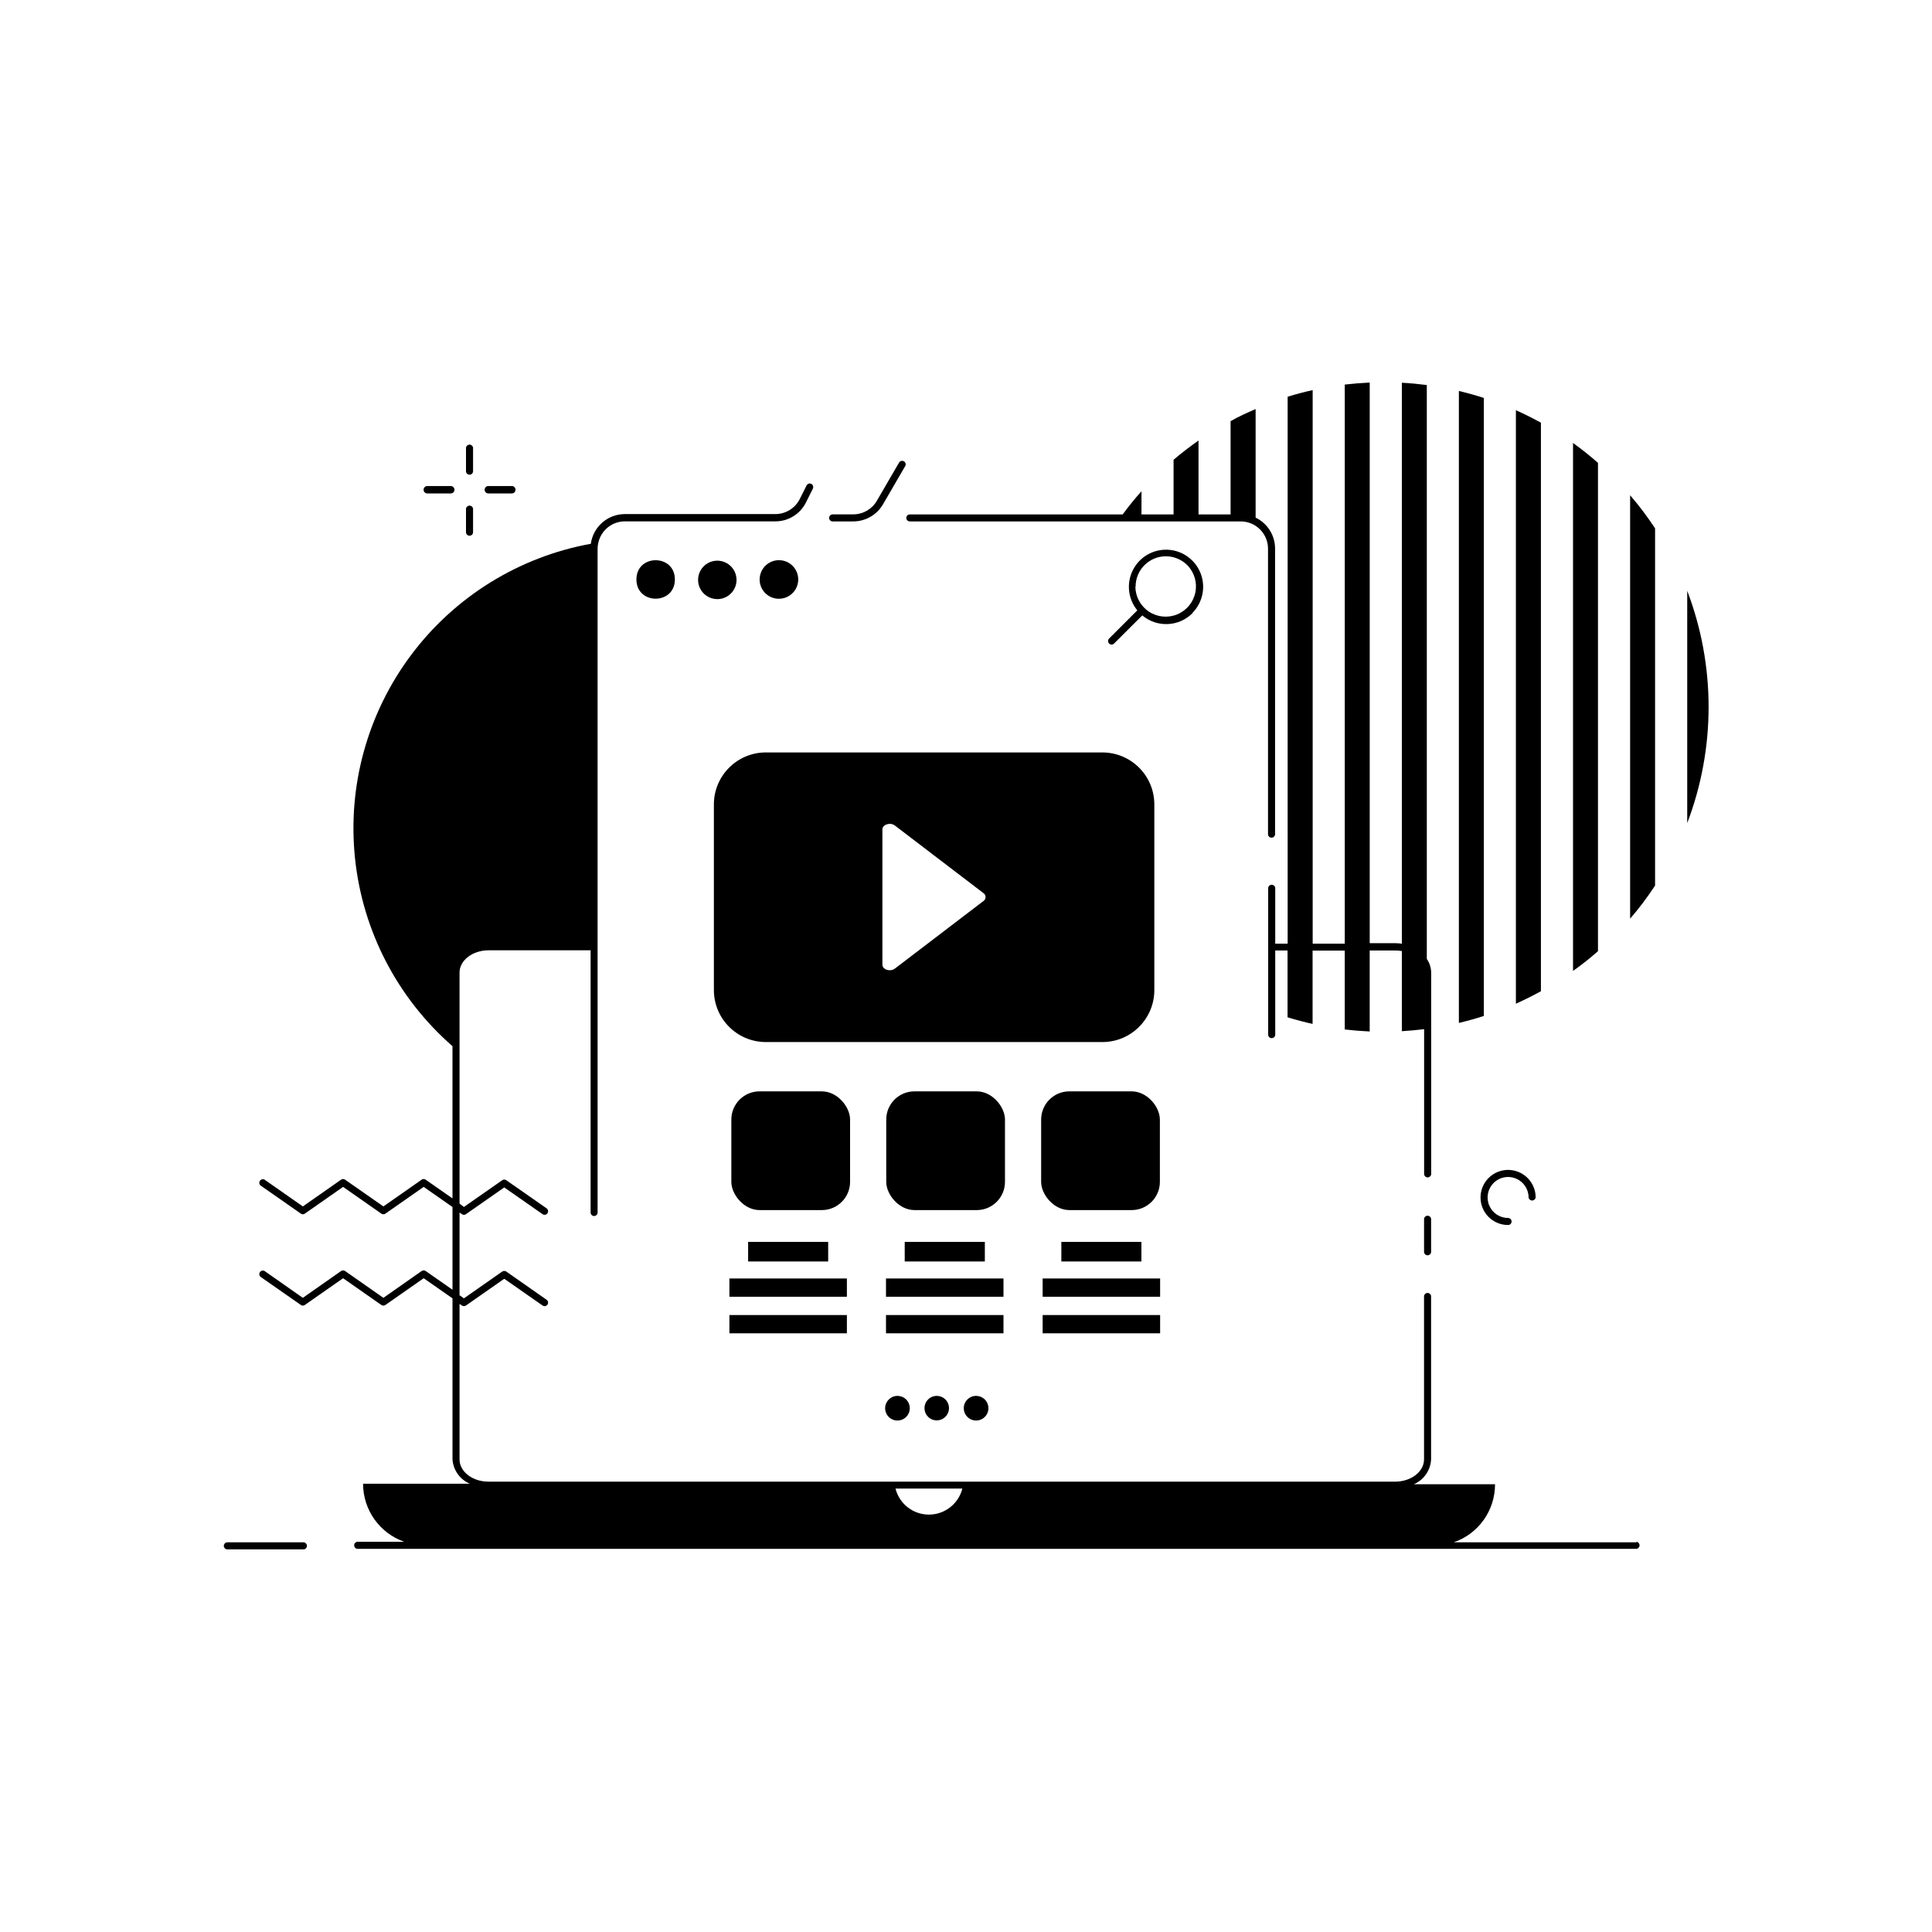 <?xml version="1.0" encoding="UTF-8"?>
<!-- Uploaded to: SVG Repo, www.svgrepo.com, Generator: SVG Repo Mixer Tools -->
<svg fill="#000000" width="800px" height="800px" version="1.1" viewBox="144 144 512 512" xmlns="http://www.w3.org/2000/svg">
 <g>
  <path d="m567.48 266.67c-2.113-1.871-4.32-3.633-6.613-5.277v139.91c2.297-1.621 4.504-3.371 6.613-5.234z"/>
  <path d="m537.23 249.46c-2.164-0.707-4.387-1.32-6.613-1.852v167.48c2.223-0.531 4.449-1.141 6.613-1.852z"/>
  <path d="m552.36 256.02c-2.164-1.199-4.367-2.301-6.633-3.305v157.28c2.262-1.023 4.469-2.125 6.633-3.305z"/>
  <path d="m576 387.46c2.394-2.777 4.602-5.711 6.613-8.777v-94.66c-2.012-3.066-4.219-5.996-6.613-8.777z"/>
  <path d="m591.13 300.57v61.559c7.555-19.824 7.555-41.734 0-61.559z"/>
  <path d="m385.1 282.18h87.715c3.984 0.008 7.211 3.238 7.223 7.223v75.512c-0.043 0.27 0.039 0.547 0.219 0.754 0.18 0.207 0.441 0.324 0.715 0.324 0.273 0 0.535-0.117 0.715-0.324 0.18-0.207 0.258-0.484 0.219-0.754v-75.512c0.008-3.508-1.996-6.707-5.156-8.227v-28.773c-2.262 0.984-4.469 1.969-6.633 3.207v24.719h-8.5v-19.582c-2.281 1.594-4.508 3.305-6.613 5.098v14.484h-8.5v-6.141c-1.766 1.961-3.426 4.012-4.981 6.141h-56.422c-0.512 0-0.926 0.414-0.926 0.926s0.414 0.926 0.926 0.926z"/>
  <path d="m364.69 282.18h5.473c3.254-0.016 6.254-1.762 7.871-4.586l5.902-10.156h0.004c0.188-0.441 0.012-0.953-0.406-1.191-0.418-0.238-0.945-0.121-1.23 0.266l-5.902 10.156c-1.285 2.254-3.684 3.641-6.277 3.641h-5.473c-0.512 0.012-0.926 0.43-0.926 0.945 0 0.25 0.105 0.492 0.285 0.668 0.184 0.176 0.43 0.266 0.68 0.258z"/>
  <path d="m322.85 297.56c0 6.797-10.191 6.797-10.191 0 0-6.793 10.191-6.793 10.191 0"/>
  <path d="m339.19 297.66c-0.008-2.062-1.254-3.914-3.16-4.695-1.906-0.785-4.094-0.344-5.547 1.117-1.457 1.457-1.887 3.648-1.098 5.551 0.789 1.902 2.648 3.141 4.707 3.141 1.355 0 2.656-0.539 3.613-1.5 0.953-0.957 1.488-2.262 1.484-3.613z"/>
  <path d="m350.41 302.68c2.07 0.008 3.941-1.234 4.738-3.144 0.801-1.91 0.367-4.113-1.094-5.582-1.465-1.469-3.664-1.91-5.578-1.117-1.918 0.789-3.164 2.656-3.164 4.727-0.008 1.355 0.527 2.656 1.484 3.617 0.957 0.961 2.258 1.5 3.613 1.5z"/>
  <path d="m481.95 394.09v-14.82 0.004c-0.066-0.465-0.465-0.812-0.934-0.812s-0.867 0.348-0.934 0.812v38.77c-0.039 0.27 0.039 0.543 0.219 0.754 0.18 0.207 0.441 0.324 0.715 0.324 0.273 0 0.535-0.117 0.715-0.324 0.18-0.211 0.258-0.484 0.219-0.754v-22.16h3.266v17.711c2.184 0.668 4.387 1.258 6.633 1.75v-19.426l8.523 0.004v20.898c2.18 0.25 4.383 0.426 6.613 0.531v-21.469h6.769c0.586 0 1.172 0.055 1.75 0.156v21.234c1.98-0.117 3.949-0.297 5.902-0.531v38.473l0.004 0.004c0.066 0.461 0.465 0.809 0.934 0.809s0.867-0.348 0.934-0.809v-53.473c-0.023-1.293-0.426-2.555-1.16-3.621v-152.09c-2.184-0.277-4.387-0.492-6.613-0.609v148.66c-0.578-0.086-1.164-0.133-1.75-0.137h-6.769v-148.57c-2.219 0.105-4.422 0.281-6.613 0.531v148.17h-8.5l-0.004-146.7c-2.242 0.492-4.449 1.082-6.633 1.75l0.004 144.95z"/>
  <path d="m522.33 466.18c-0.246-0.008-0.488 0.09-0.664 0.262-0.18 0.176-0.277 0.414-0.277 0.664v8.48c-0.043 0.27 0.039 0.547 0.219 0.754 0.18 0.207 0.441 0.328 0.715 0.328 0.273 0 0.535-0.121 0.715-0.328 0.18-0.207 0.258-0.484 0.219-0.754v-8.48c0-0.512-0.414-0.926-0.926-0.926z"/>
  <path d="m459.98 306.46c2.742-2.758 3.609-6.871 2.203-10.5-1.402-3.625-4.812-6.086-8.699-6.273-3.883-0.191-7.516 1.926-9.266 5.402-1.75 3.473-1.289 7.652 1.18 10.66l-7.481 7.481c-0.355 0.367-0.355 0.949 0 1.316 0.18 0.172 0.418 0.27 0.668 0.277 0.246-0.004 0.48-0.102 0.652-0.277l7.477-7.457c3.914 3.289 9.695 3.031 13.305-0.59zm-15.035-7.008c0-4.434 3.594-8.031 8.027-8.031 2.133 0.004 4.18 0.852 5.688 2.363 1.863 1.91 2.656 4.621 2.117 7.231-0.539 2.613-2.34 4.789-4.809 5.805-2.465 1.012-5.277 0.738-7.5-0.738-2.219-1.477-3.562-3.961-3.582-6.629z"/>
  <path d="m378.57 517.17c-0.008 1.324 0.785 2.523 2.004 3.035s2.629 0.234 3.566-0.695c0.938-0.934 1.223-2.34 0.719-3.562-0.508-1.227-1.699-2.023-3.023-2.023-1.793 0-3.254 1.453-3.266 3.246z"/>
  <path d="m389 517.17c0 1.316 0.793 2.5 2.004 3 1.215 0.504 2.613 0.227 3.539-0.703 0.93-0.93 1.207-2.324 0.707-3.539-0.504-1.211-1.688-2.004-3-2.004-0.863 0-1.688 0.344-2.297 0.953s-0.953 1.434-0.953 2.293z"/>
  <path d="m399.41 517.17c-0.008 1.328 0.785 2.523 2.008 3.035 1.223 0.512 2.633 0.234 3.57-0.703s1.215-2.348 0.703-3.57c-0.508-1.223-1.707-2.016-3.031-2.008-1.793 0-3.25 1.453-3.25 3.246z"/>
  <path d="m543.66 468.64c0.508 0 0.926-0.414 0.926-0.922 0-0.516-0.414-0.934-0.926-0.945-2.199 0-4.18-1.324-5.019-3.356-0.84-2.027-0.375-4.363 1.176-5.918 1.555-1.555 3.891-2.019 5.922-1.176 2.027 0.84 3.352 2.82 3.352 5.016 0.07 0.465 0.465 0.809 0.938 0.809 0.469 0 0.867-0.344 0.934-0.809 0-2.953-1.781-5.613-4.508-6.742-2.727-1.133-5.867-0.508-7.957 1.582-2.09 2.086-2.711 5.227-1.582 7.957 1.129 2.727 3.793 4.504 6.746 4.504z"/>
  <path d="m268.44 269.8c0.25 0 0.488-0.102 0.66-0.281 0.176-0.176 0.27-0.418 0.266-0.664v-6.219c-0.07-0.465-0.465-0.809-0.938-0.809-0.469 0-0.867 0.344-0.934 0.809v6.219c-0.004 0.25 0.094 0.496 0.27 0.672 0.18 0.18 0.422 0.277 0.676 0.273z"/>
  <path d="m273.42 274.77h6.219c0.543 0 0.984-0.441 0.984-0.984 0-0.543-0.441-0.984-0.984-0.984h-6.219c-0.547 0-0.984 0.441-0.984 0.984 0 0.543 0.438 0.984 0.984 0.984z"/>
  <path d="m268.44 285.97c0.25 0 0.488-0.102 0.66-0.277 0.176-0.18 0.27-0.418 0.266-0.668v-6.219c-0.07-0.465-0.465-0.809-0.938-0.809-0.469 0-0.867 0.344-0.934 0.809v6.219c-0.004 0.254 0.094 0.496 0.27 0.676 0.18 0.176 0.422 0.273 0.676 0.27z"/>
  <path d="m257.24 274.77h6.219c0.543 0 0.984-0.441 0.984-0.984 0-0.543-0.441-0.984-0.984-0.984h-6.219c-0.543 0-0.984 0.441-0.984 0.984 0 0.543 0.441 0.984 0.984 0.984z"/>
  <path d="m449.91 406.38v-49.199c0-3.656-1.449-7.16-4.035-9.742-2.582-2.582-6.086-4.035-9.738-4.035h-89.27c-7.57 0.055-13.68 6.207-13.68 13.777v49.199c0 7.57 6.109 13.723 13.68 13.777h89.445c7.539-0.098 13.598-6.238 13.598-13.777zm-45.266-23.617-23.496 17.93c-1.219 0.926-3.305 0.277-3.305-1.043v-35.836c0-1.32 2.086-1.969 3.305-1.043l23.496 17.93 0.004-0.004c0.344 0.238 0.547 0.633 0.543 1.051-0.004 0.418-0.215 0.805-0.562 1.035z"/>
  <path d="m345.29 433.22h16.512c4.129 0 7.477 4.129 7.477 7.477v16.512c0 4.129-3.348 7.477-7.477 7.477h-16.512c-4.129 0-7.477-4.129-7.477-7.477v-16.512c0-4.129 3.348-7.477 7.477-7.477z"/>
  <path d="m386.34 433.22h16.512c4.129 0 7.477 4.129 7.477 7.477v16.512c0 4.129-3.348 7.477-7.477 7.477h-16.512c-4.129 0-7.477-4.129-7.477-7.477v-16.512c0-4.129 3.348-7.477 7.477-7.477z"/>
  <path d="m427.39 433.22h16.512c4.129 0 7.477 4.129 7.477 7.477v16.512c0 4.129-3.348 7.477-7.477 7.477h-16.512c-4.129 0-7.477-4.129-7.477-7.477v-16.512c0-4.129 3.348-7.477 7.477-7.477z"/>
  <path d="m342.26 473.11h21.215v5.195h-21.215z"/>
  <path d="m337.3 482.81h31.133v4.84h-31.133z"/>
  <path d="m337.3 492.5h31.133v4.84h-31.133z"/>
  <path d="m383.76 473.11h21.234v5.195h-21.234z"/>
  <path d="m378.8 482.81h31.133v4.84h-31.133z"/>
  <path d="m378.8 492.5h31.133v4.84h-31.133z"/>
  <path d="m425.27 473.11h21.215v5.195h-21.215z"/>
  <path d="m420.31 482.81h31.133v4.84h-31.133z"/>
  <path d="m420.31 492.5h31.133v4.84h-31.133z"/>
  <path d="m577.69 552.73h-48.434c3.203-1.102 5.981-3.176 7.941-5.938 1.961-2.758 3.012-6.066 3-9.453h-21.531c2.668-1.133 4.449-3.695 4.586-6.59v-43.297c-0.066-0.465-0.465-0.809-0.934-0.809s-0.867 0.344-0.934 0.809v43.297c0 3.246-3.426 5.902-7.656 5.902h-240.29c-4.211 0-7.656-2.637-7.656-5.902v-41.211l0.629 0.434c0.324 0.23 0.758 0.23 1.082 0l10.137-7.086 10.156 7.086h-0.004c0.164 0.113 0.355 0.176 0.551 0.176 0.301-0.004 0.578-0.148 0.75-0.395 0.289-0.418 0.195-0.996-0.219-1.297l-10.688-7.477 0.004-0.004c-0.328-0.215-0.754-0.215-1.082 0l-10.156 7.106-1.16-0.828v-21.922l0.629 0.434c0.324 0.234 0.758 0.234 1.082 0l10.137-7.086 10.156 7.086h-0.004c0.164 0.113 0.355 0.176 0.551 0.176 0.305-0.004 0.586-0.156 0.75-0.414 0.289-0.418 0.195-0.992-0.219-1.297l-10.688-7.457h0.004c-0.324-0.234-0.762-0.234-1.082 0l-10.156 7.086-1.16-0.887v-61.227c0-3.227 3.445-5.902 7.656-5.902h27.078v69.492-0.004c0 0.512 0.414 0.926 0.926 0.926 0.512 0 0.926-0.414 0.926-0.926v-175.94c-0.004-0.5 0.055-0.996 0.176-1.477 0.691-3.344 3.633-5.742 7.047-5.746h39.852c3.449 0.02 6.613-1.93 8.148-5.019l1.832-3.66h-0.004c0.219-0.465 0.039-1.016-0.414-1.262-0.465-0.227-1.027-0.031-1.258 0.434l-1.832 3.641c-1.242 2.426-3.746 3.949-6.473 3.938h-39.852c-4.551 0.008-8.395 3.367-9.016 7.871-19.02 3.461-36.031 13.984-47.617 29.461-11.59 15.477-16.902 34.762-14.867 53.988 2.031 19.227 11.254 36.973 25.82 49.688v40.344l-7.106-4.961c-0.312-0.234-0.746-0.234-1.062 0l-10.137 7.086-10.156-7.086h0.004c-0.316-0.234-0.746-0.234-1.062 0l-10.137 7.086-10.137-7.086h0.004c-0.422-0.234-0.953-0.113-1.23 0.281s-0.215 0.938 0.148 1.254l10.688 7.457-0.004 0.004c0.316 0.234 0.75 0.234 1.062 0l10.137-7.086 10.137 7.086c0.32 0.23 0.758 0.23 1.082 0l10.137-7.086 7.637 5.332v21.922l-7.106-4.961-0.004 0.004c-0.32-0.219-0.742-0.219-1.062 0l-10.137 7.106-10.156-7.106h0.004c-0.32-0.219-0.742-0.219-1.062 0l-10.137 7.106-10.137-7.106h0.004c-0.422-0.234-0.953-0.113-1.23 0.281s-0.215 0.934 0.148 1.254l10.688 7.457-0.004 0.004c0.316 0.234 0.75 0.234 1.062 0l10.137-7.086 10.137 7.086c0.32 0.23 0.758 0.23 1.082 0l10.137-7.086 7.637 5.332v42.527h-0.004c0.137 2.898 1.918 5.457 4.586 6.594h-28.281c0 3.383 1.051 6.68 3.008 9.438 1.957 2.758 4.723 4.84 7.914 5.953h-12.203 0.004c-0.273-0.039-0.547 0.039-0.754 0.219-0.207 0.18-0.328 0.441-0.328 0.715 0 0.277 0.121 0.535 0.328 0.715 0.207 0.18 0.48 0.262 0.754 0.223h338.75c0.461-0.07 0.809-0.469 0.809-0.938s-0.348-0.867-0.809-0.934zm-196.37-14.25h17.711v0.004c-1.02 4.059-4.672 6.902-8.855 6.902-4.188 0-7.836-2.844-8.859-6.902z"/>
  <path d="m224.53 552.73h-20.41c-0.461 0.07-0.809 0.465-0.809 0.938 0 0.469 0.348 0.867 0.809 0.934h20.41c0.465-0.066 0.809-0.465 0.809-0.934 0-0.473-0.344-0.867-0.809-0.938z"/>
 </g>
</svg>